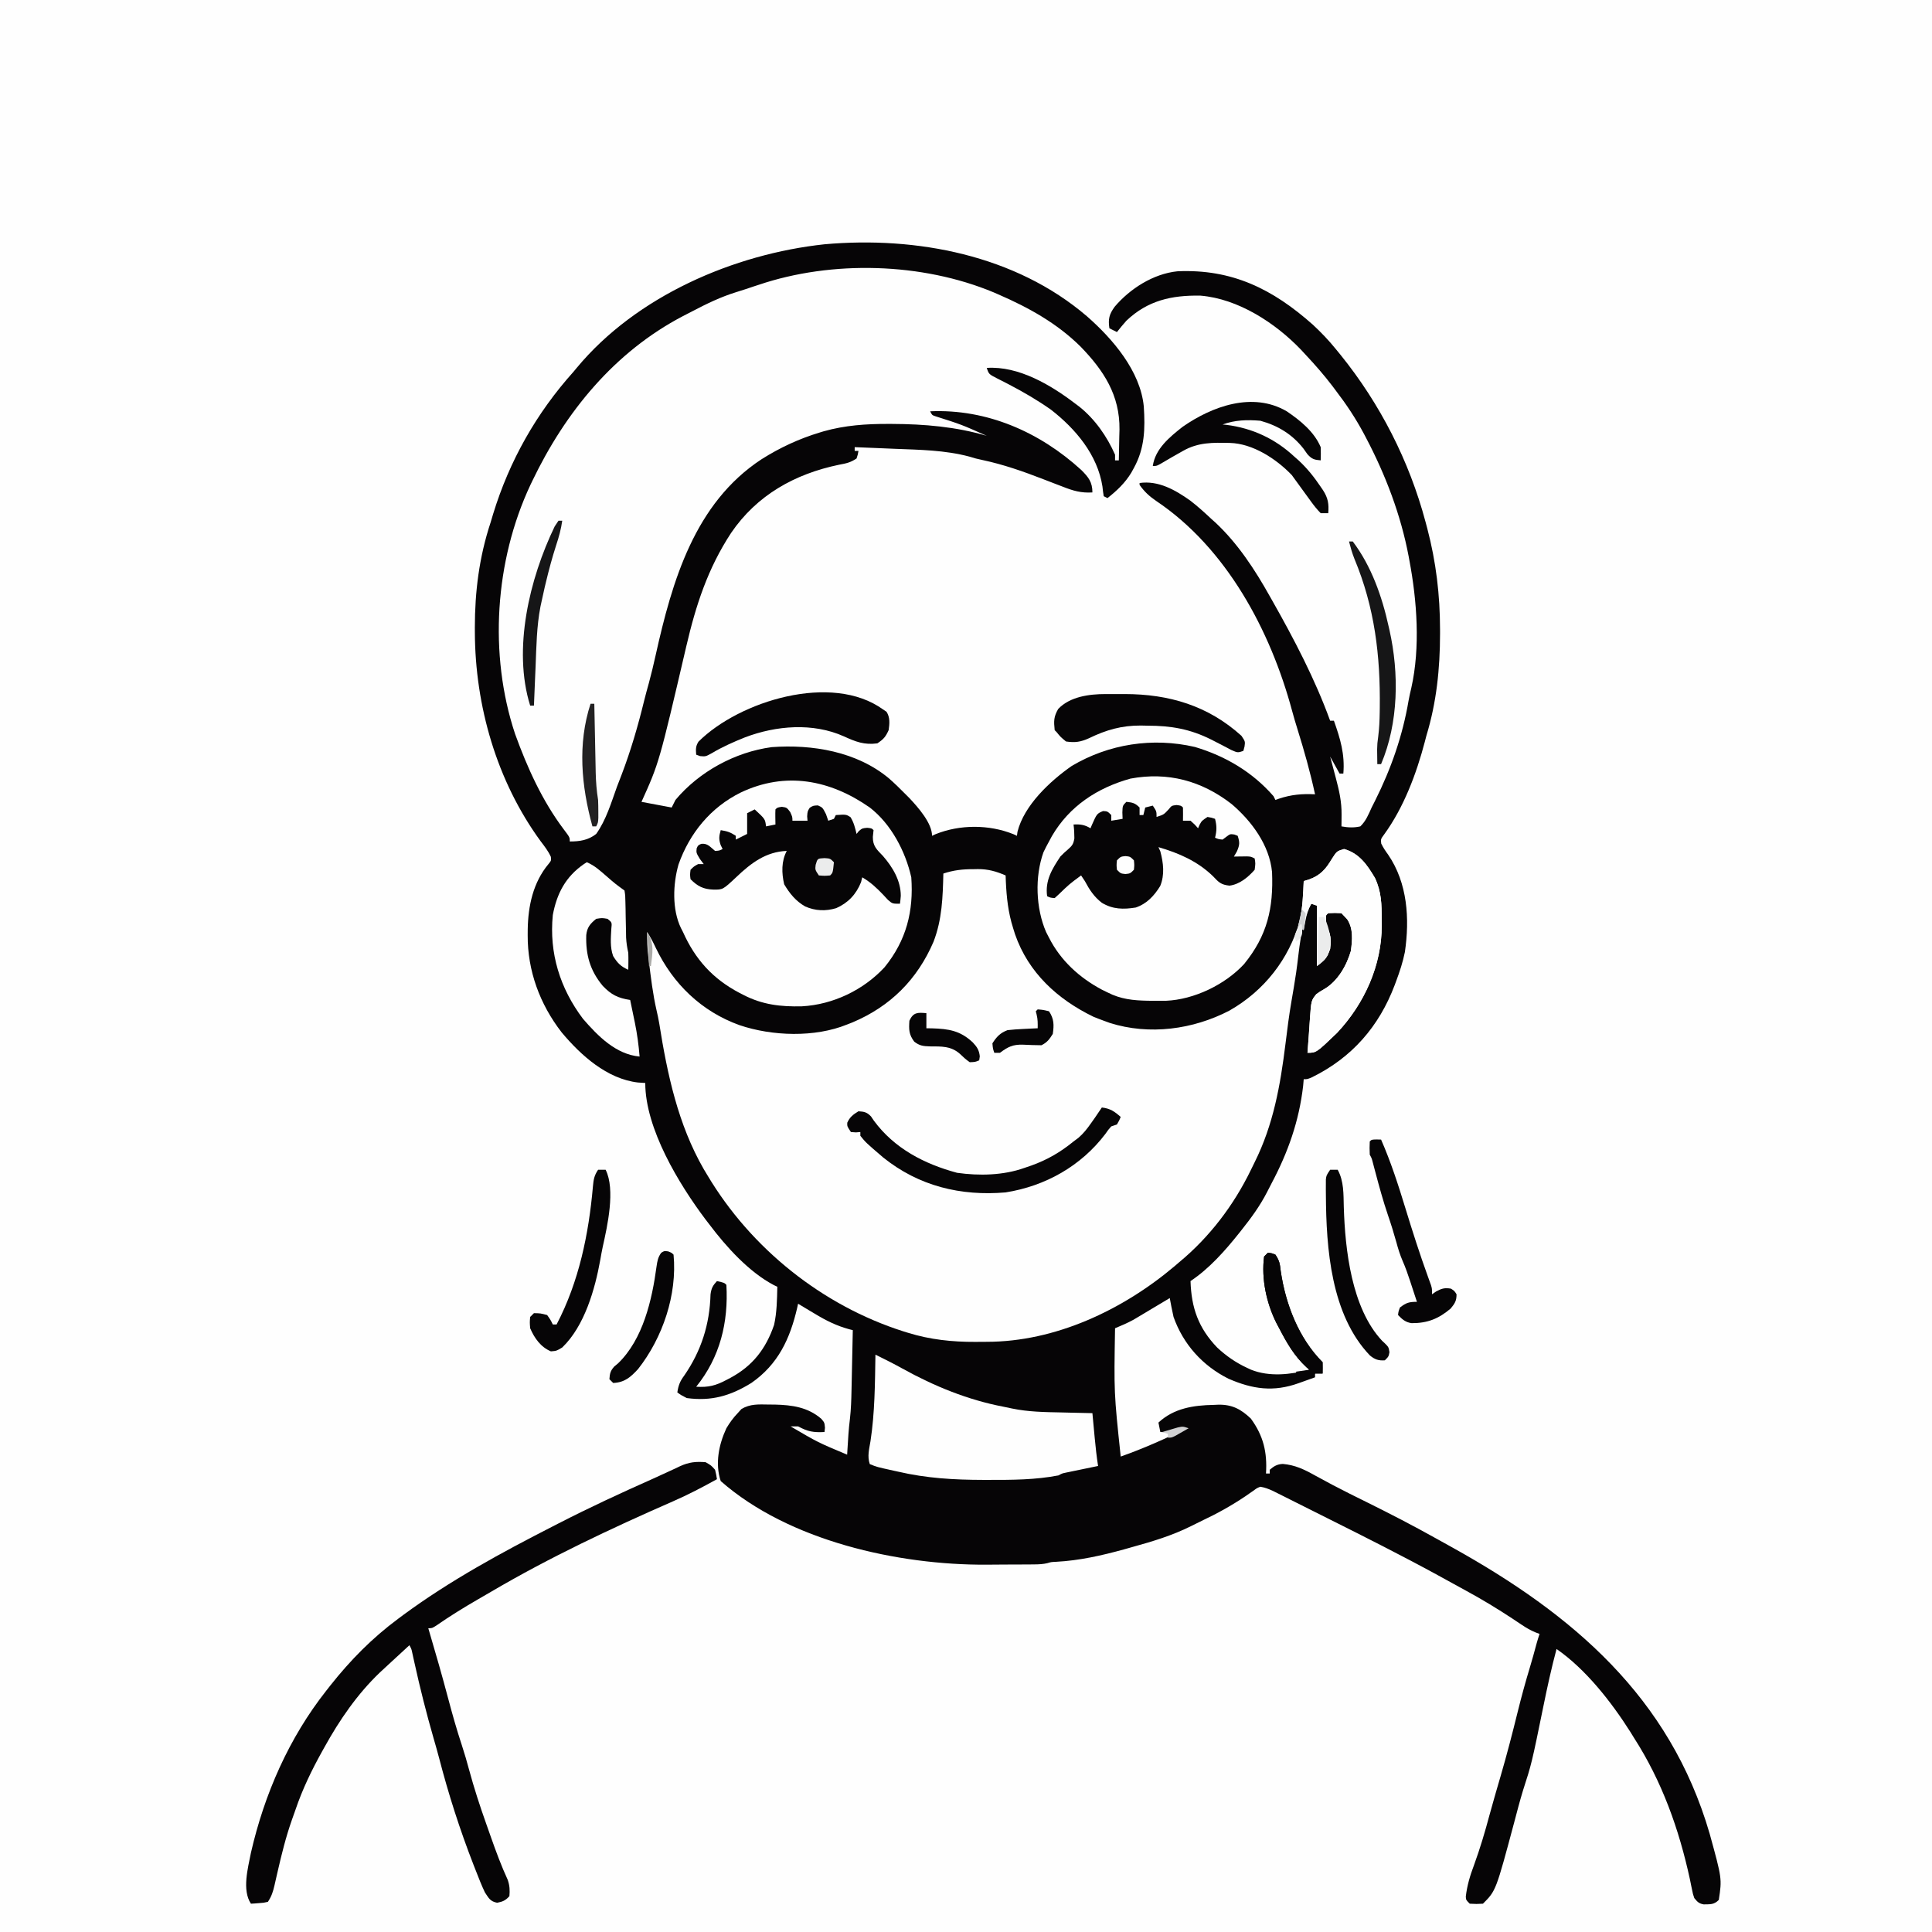 <svg version="1.1" xmlns="http://www.w3.org/2000/svg" width="1024" height="1024">
<rect width="100%" height="100%" fill="#808080" stroke="none"/>
<path d="M0 0 C337.92 0 675.84 0 1024 0 C1024 337.92 1024 675.84 1024 1024 C686.08 1024 348.16 1024 0 1024 C0 686.08 0 348.16 0 0 Z " fill="#FEFEFE" transform="translate(0,0)"/>
<path d="M0 0 C13.606 11.915 28.35 29.013 30.149 47.832 C30.902 59.545 30.674 69.903 24.914 80.375 C24.456 81.212 23.999 82.048 23.527 82.91 C20.181 88.401 15.938 92.41 10.914 96.375 C10.254 96.045 9.594 95.715 8.914 95.375 C8.616 93.656 8.403 91.923 8.227 90.188 C5.6 73.393 -5.997 59.658 -19.086 49.488 C-26.179 44.492 -33.652 40.144 -41.344 36.137 C-42.033 35.777 -42.722 35.418 -43.433 35.047 C-44.759 34.363 -46.09 33.688 -47.427 33.025 C-51.978 30.7 -51.978 30.7 -53.086 27.375 C-36.189 26.249 -19.029 36.467 -6.086 46.375 C-5.057 47.145 -5.057 47.145 -4.008 47.93 C4.269 54.529 10.678 63.731 14.914 73.375 C14.914 74.365 14.914 75.355 14.914 76.375 C15.574 76.375 16.234 76.375 16.914 76.375 C17.032 72.125 17.102 67.876 17.164 63.625 C17.214 61.844 17.214 61.844 17.266 60.027 C17.464 41.868 9.001 28.864 -3.262 16.18 C-15.766 3.762 -30.826 -4.588 -46.898 -11.562 C-47.708 -11.916 -48.518 -12.269 -49.353 -12.633 C-87.323 -28.498 -135.191 -29.811 -174.086 -16.625 C-175.279 -16.24 -175.279 -16.24 -176.496 -15.848 C-177.948 -15.374 -179.397 -14.887 -180.84 -14.387 C-182.462 -13.837 -184.097 -13.323 -185.738 -12.832 C-194.05 -10.277 -201.571 -6.617 -209.245 -2.59 C-210.856 -1.746 -212.474 -0.917 -214.094 -0.09 C-250.437 18.929 -276.416 50.757 -293.898 87.188 C-294.44 88.316 -294.44 88.316 -294.993 89.467 C-313.809 129.622 -317.096 179.204 -303.086 221.375 C-296.587 239.297 -288.703 256.82 -277.184 272.088 C-274.086 276.196 -274.086 276.196 -274.086 278.375 C-268.796 278.383 -264.282 277.692 -260.086 274.375 C-254.815 266.984 -252.142 257.838 -249.086 249.375 C-248.267 247.239 -247.444 245.105 -246.617 242.973 C-241.726 230.132 -237.941 217.149 -234.688 203.808 C-233.901 200.626 -233.026 197.471 -232.148 194.312 C-230.839 189.477 -229.685 184.63 -228.602 179.738 C-219.871 140.511 -207.967 99.038 -172.398 75.75 C-162.65 69.599 -152.5 64.888 -141.461 61.562 C-140.817 61.368 -140.174 61.173 -139.51 60.972 C-128.247 57.796 -116.929 57.013 -105.273 57.062 C-104.273 57.064 -104.273 57.064 -103.253 57.066 C-86.329 57.124 -69.371 58.546 -53.086 63.375 C-66.501 57.387 -66.501 57.387 -80.469 52.945 C-82.086 52.375 -82.086 52.375 -83.086 50.375 C-53.082 49.038 -25.044 61.316 -2.969 81.492 C0.788 85.249 2.914 87.855 2.914 93.375 C-3.035 93.761 -7.335 92.492 -12.836 90.312 C-13.66 89.999 -14.484 89.685 -15.333 89.362 C-17.922 88.377 -20.504 87.378 -23.086 86.375 C-33.736 82.244 -44.164 78.583 -55.352 76.199 C-59.086 75.375 -59.086 75.375 -62.258 74.395 C-75.243 70.936 -88.548 70.777 -101.898 70.25 C-103.959 70.163 -106.02 70.076 -108.08 69.988 C-113.082 69.776 -118.084 69.573 -123.086 69.375 C-123.086 70.035 -123.086 70.695 -123.086 71.375 C-122.426 71.375 -121.766 71.375 -121.086 71.375 C-121.398 73.25 -121.398 73.25 -122.086 75.375 C-125.363 77.56 -127.493 77.972 -131.336 78.688 C-154.803 83.55 -174.911 94.779 -188.583 114.834 C-200.939 133.665 -207.259 153.123 -212.324 174.875 C-226.76 236.745 -226.76 236.745 -236.086 257.375 C-228.166 258.86 -228.166 258.86 -220.086 260.375 C-219.426 259.055 -218.766 257.735 -218.086 256.375 C-205.543 241.37 -186.452 230.968 -167.086 228.375 C-145.54 226.795 -121.926 230.693 -104.855 244.988 C-101.808 247.667 -98.936 250.487 -96.086 253.375 C-95.407 254.056 -94.727 254.736 -94.027 255.438 C-89.52 260.256 -82.086 268.593 -82.086 275.375 C-81.152 274.942 -81.152 274.942 -80.199 274.5 C-67.276 269.309 -51.896 269.309 -38.973 274.5 C-38.35 274.789 -37.727 275.077 -37.086 275.375 C-36.993 274.678 -36.9 273.98 -36.805 273.262 C-33.295 259.166 -19.475 246.333 -8.086 238.375 C11.608 226.651 34.904 223.11 57.23 228.277 C73.416 233.1 87.737 241.543 98.914 254.375 C99.244 255.035 99.574 255.695 99.914 256.375 C100.805 256.05 100.805 256.05 101.715 255.719 C108.269 253.517 114.028 253.022 120.914 253.375 C118.39 241.697 115.178 230.325 111.621 218.922 C110.603 215.653 109.623 212.385 108.738 209.078 C97.296 166.554 73.969 122.856 36.685 97.861 C33.091 95.411 30.413 92.942 27.914 89.375 C27.914 89.045 27.914 88.715 27.914 88.375 C37.868 86.953 46.824 92.049 54.763 97.688 C58.684 100.704 62.307 103.993 65.914 107.375 C66.689 108.07 67.464 108.765 68.262 109.48 C80.023 120.516 89.09 134.373 96.914 148.375 C97.568 149.527 97.568 149.527 98.235 150.703 C109.774 171.074 120.919 192.331 128.914 214.375 C129.574 214.375 130.234 214.375 130.914 214.375 C134.289 223.874 136.786 232.14 135.914 242.375 C135.254 242.375 134.594 242.375 133.914 242.375 C132.264 239.405 130.614 236.435 128.914 233.375 C129.263 234.689 129.613 236.002 129.973 237.355 C130.432 239.091 130.892 240.827 131.352 242.562 C131.697 243.859 131.697 243.859 132.049 245.182 C133.765 251.672 135.045 257.426 134.977 264.188 C134.968 265.349 134.959 266.51 134.949 267.707 C134.932 269.028 134.932 269.028 134.914 270.375 C138.414 270.997 141.432 271.177 144.914 270.375 C147.867 267.576 149.249 264.042 150.914 260.375 C151.53 259.148 152.15 257.922 152.773 256.699 C161.262 239.75 167.344 222.288 170.507 203.599 C170.918 201.353 171.425 199.147 171.953 196.926 C176.748 175.532 174.964 150.761 170.914 129.375 C170.785 128.669 170.657 127.963 170.524 127.236 C166.4 105.351 158.263 84.025 147.914 64.375 C147.554 63.691 147.194 63.007 146.824 62.302 C142.493 54.184 137.513 46.675 131.914 39.375 C131.339 38.607 130.764 37.838 130.172 37.047 C125.734 31.197 120.929 25.735 115.914 20.375 C115.068 19.464 114.223 18.552 113.352 17.613 C99.828 3.52 80.17 -9.29 60.156 -10.934 C44.919 -11.195 32.217 -8.39 20.914 2.375 C19.17 4.328 17.539 6.32 15.914 8.375 C14.594 7.715 13.274 7.055 11.914 6.375 C11.186 1.488 11.796 -1.043 14.727 -5.062 C22.852 -14.641 35.228 -22.536 47.963 -23.834 C76.957 -25.151 98.552 -14.387 119.789 4.5 C124.158 8.566 128.16 12.739 131.914 17.375 C132.746 18.392 133.577 19.409 134.434 20.457 C155.424 46.442 170.865 76.707 179.477 109 C179.78 110.136 180.084 111.271 180.397 112.442 C185.07 130.254 187.146 147.653 187.164 166.062 C187.165 166.783 187.166 167.503 187.167 168.245 C187.15 186.771 185.328 204.599 179.914 222.375 C179.629 223.469 179.344 224.564 179.051 225.691 C174.618 242.545 167.912 260.357 157.617 274.539 C155.711 277.128 155.711 277.128 155.992 279.5 C157.042 281.635 158.254 283.456 159.664 285.375 C169.937 300.4 171.123 319.291 168.532 336.985 C167.453 342.277 165.813 347.326 163.914 352.375 C163.657 353.071 163.4 353.766 163.135 354.483 C154.804 376.47 140.527 392.873 119.383 403.309 C116.914 404.375 116.914 404.375 114.914 404.375 C114.811 405.551 114.708 406.726 114.602 407.938 C112.449 426.58 106.605 443.12 97.847 459.61 C97.008 461.197 96.196 462.797 95.387 464.398 C91.637 471.649 86.995 478.001 81.914 484.375 C81.495 484.904 81.076 485.433 80.644 485.978 C73.193 495.311 64.91 504.711 54.914 511.375 C55.36 525.587 59.091 536.208 69.051 546.605 C73.888 551.105 78.918 554.603 84.914 557.375 C85.941 557.855 85.941 557.855 86.988 558.344 C96.781 562.254 107.923 560.953 117.914 558.375 C117.429 557.96 116.945 557.545 116.445 557.117 C109.902 551.102 105.953 544.159 101.914 536.375 C101.416 535.444 100.919 534.514 100.406 533.555 C95.161 523.032 92.372 510.131 93.914 498.375 C94.574 497.715 95.234 497.055 95.914 496.375 C97.914 496.562 97.914 496.562 99.914 497.375 C102.092 500.642 102.289 502.23 102.727 506.062 C105.268 523.539 112.219 541.679 124.914 554.375 C124.955 556.375 124.957 558.375 124.914 560.375 C123.594 560.375 122.274 560.375 120.914 560.375 C120.914 561.035 120.914 561.695 120.914 562.375 C118.643 563.188 116.373 564 114.102 564.812 C113.459 565.043 112.816 565.273 112.154 565.51 C98.902 570.248 87.868 568.703 75.039 563.125 C61.27 556.24 51.051 544.855 45.914 530.375 C45.509 528.621 45.139 526.859 44.805 525.09 C44.635 524.203 44.465 523.316 44.29 522.402 C44.166 521.733 44.042 521.064 43.914 520.375 C43.284 520.753 42.654 521.131 42.006 521.521 C39.124 523.248 36.238 524.968 33.352 526.688 C32.361 527.282 31.37 527.877 30.35 528.49 C29.38 529.067 28.41 529.644 27.41 530.238 C26.525 530.767 25.64 531.296 24.728 531.841 C21.524 533.588 18.286 534.982 14.914 536.375 C14.333 570.494 14.333 570.494 17.914 604.375 C29.971 600.134 41.443 595.002 52.914 589.375 C52.3 589.518 51.686 589.661 51.053 589.808 C50.245 589.993 49.438 590.177 48.605 590.367 C47.406 590.643 47.406 590.643 46.182 590.925 C43.716 591.414 41.423 591.537 38.914 591.375 C38.584 589.725 38.254 588.075 37.914 586.375 C46.078 578.755 56.509 577.183 67.227 577 C68.043 576.963 68.86 576.925 69.701 576.887 C77.009 576.782 81.617 579.249 86.867 584.227 C93.57 593.392 95.622 602.105 94.914 613.375 C95.574 613.375 96.234 613.375 96.914 613.375 C96.914 612.715 96.914 612.055 96.914 611.375 C99.102 609.47 100.884 608.422 103.828 608.288 C110.422 608.868 115.252 611.236 120.977 614.438 C123.006 615.536 125.037 616.631 127.07 617.723 C128.71 618.607 128.71 618.607 130.383 619.508 C136.168 622.567 142.038 625.451 147.905 628.35 C160.522 634.592 173.001 641.027 185.287 647.905 C188.028 649.439 190.778 650.958 193.527 652.477 C257.447 687.974 308.972 731.757 330.066 804.27 C336.616 828.038 336.616 828.038 334.914 839.375 C332.321 841.968 330.427 841.652 326.887 841.738 C324.304 841.263 323.577 840.384 321.914 838.375 C321.21 836.332 321.21 836.332 320.738 833.973 C320.554 833.093 320.369 832.214 320.179 831.308 C319.989 830.36 319.798 829.413 319.602 828.438 C313.826 801.773 304.742 776.42 289.914 753.375 C289.284 752.351 288.653 751.328 288.004 750.273 C277.997 734.509 264.409 717.09 248.914 706.375 C246.239 716.369 244.039 726.426 241.977 736.562 C235.744 767.088 235.744 767.088 231.074 781.551 C229.397 787.079 227.954 792.666 226.477 798.25 C216.783 834.506 216.783 834.506 209.914 841.375 C206.477 841.562 206.477 841.562 202.914 841.375 C200.914 839.375 200.914 839.375 200.823 837.543 C201.525 831.654 203.07 826.471 205.164 820.938 C208.353 812.186 210.98 803.387 213.373 794.39 C214.166 791.438 215.007 788.5 215.852 785.562 C216.174 784.435 216.496 783.307 216.828 782.145 C217.628 779.369 218.436 776.596 219.25 773.824 C222.571 762.446 225.536 751.007 228.369 739.498 C230.334 731.563 232.475 723.714 234.852 715.895 C236.095 711.776 237.229 707.634 238.336 703.477 C238.808 701.76 239.351 700.064 239.914 698.375 C239.178 698.101 238.441 697.827 237.683 697.545 C235.082 696.446 232.951 695.223 230.613 693.652 C229.408 692.852 229.408 692.852 228.178 692.035 C227.328 691.467 226.478 690.898 225.602 690.312 C217.602 685.045 209.519 680.13 201.103 675.564 C198.676 674.246 196.258 672.912 193.84 671.578 C192.011 670.572 190.181 669.567 188.352 668.562 C187.16 667.907 187.16 667.907 185.944 667.238 C166.736 656.757 147.188 646.918 127.618 637.135 C124.323 635.487 121.03 633.833 117.738 632.179 C115.168 630.888 112.597 629.602 110.025 628.316 C108.222 627.414 106.421 626.508 104.62 625.602 C103.534 625.06 102.447 624.518 101.327 623.96 C99.899 623.245 99.899 623.245 98.442 622.515 C96.232 621.519 94.301 620.766 91.914 620.375 C90.081 621.106 90.081 621.106 88.367 622.402 C87.695 622.861 87.024 623.32 86.332 623.792 C85.616 624.294 84.901 624.796 84.164 625.312 C76.649 630.379 69.028 634.611 60.833 638.462 C58.967 639.35 57.124 640.274 55.281 641.211 C45.202 646.251 34.754 649.386 23.914 652.375 C22.553 652.76 21.193 653.145 19.832 653.531 C7.886 656.834 -3.976 659.509 -16.379 660.164 C-18.972 660.283 -18.972 660.283 -20.964 660.878 C-23.288 661.422 -25.362 661.516 -27.749 661.536 C-28.672 661.546 -29.596 661.555 -30.547 661.565 C-31.545 661.569 -32.542 661.574 -33.57 661.578 C-34.618 661.584 -35.665 661.59 -36.744 661.595 C-38.973 661.605 -41.202 661.611 -43.432 661.615 C-46.754 661.625 -50.076 661.656 -53.398 661.688 C-100.033 661.917 -157.907 649.172 -194.086 617.375 C-197.17 608.122 -195.099 598.006 -191.086 589.375 C-189.333 586.441 -187.461 583.834 -185.086 581.375 C-184.109 580.294 -184.109 580.294 -183.113 579.191 C-178.439 576.387 -173.938 576.739 -168.586 576.812 C-167.512 576.821 -166.438 576.829 -165.331 576.837 C-156.227 577.065 -147.906 578.207 -140.773 584.375 C-139.086 586.375 -139.086 586.375 -138.836 589.125 C-138.918 589.867 -139.001 590.61 -139.086 591.375 C-144.875 591.674 -147.91 591.198 -153.086 588.375 C-154.406 588.375 -155.726 588.375 -157.086 588.375 C-142.57 596.889 -142.57 596.889 -127.086 603.375 C-127.025 602.397 -126.965 601.418 -126.902 600.41 C-126.819 599.099 -126.735 597.788 -126.648 596.438 C-126.567 595.15 -126.486 593.862 -126.402 592.535 C-126.211 589.757 -125.928 587.008 -125.586 584.244 C-125.026 579.265 -124.865 574.315 -124.77 569.309 C-124.738 567.929 -124.738 567.929 -124.707 566.522 C-124.642 563.619 -124.583 560.716 -124.523 557.812 C-124.48 555.83 -124.437 553.848 -124.393 551.865 C-124.286 547.035 -124.185 542.205 -124.086 537.375 C-124.993 537.149 -124.993 537.149 -125.917 536.919 C-132.672 535.085 -138.249 532.309 -144.211 528.688 C-145.072 528.176 -145.933 527.665 -146.82 527.139 C-148.915 525.894 -151.003 524.639 -153.086 523.375 C-153.244 524.102 -153.403 524.829 -153.566 525.578 C-157.378 542.006 -163.663 555.5 -177.832 565.359 C-188.98 572.265 -199.101 575.136 -212.086 573.375 C-215.082 571.84 -215.082 571.84 -217.086 570.375 C-216.54 566.708 -215.679 564.453 -213.461 561.5 C-204.399 548.376 -199.922 534.311 -199.492 518.406 C-199.055 515.144 -198.287 513.763 -196.086 511.375 C-192.211 512.25 -192.211 512.25 -191.086 513.375 C-189.959 533.221 -194.413 551.697 -207.086 567.375 C-200.666 567.791 -196.656 566.772 -191.023 563.75 C-190.321 563.382 -189.619 563.013 -188.895 562.634 C-177.188 556.348 -170.127 547.278 -165.797 534.566 C-164.321 527.941 -164.245 521.14 -164.086 514.375 C-164.956 513.967 -164.956 513.967 -165.844 513.551 C-179.145 506.576 -191.185 493.185 -200.086 481.375 C-201.08 480.087 -201.08 480.087 -202.094 478.773 C-216.161 460.072 -234.086 430.628 -234.086 406.375 C-235.365 406.293 -236.643 406.21 -237.961 406.125 C-254.34 404.228 -268.242 391.729 -278.441 379.5 C-289.961 364.615 -296.507 346.883 -296.398 328.062 C-296.393 327.045 -296.387 326.028 -296.381 324.979 C-296.18 312.553 -293.545 300.103 -285.336 290.281 C-283.908 288.495 -283.908 288.495 -284.121 286.508 C-285.506 283.447 -287.502 280.909 -289.523 278.25 C-312.808 246.409 -324.275 206.527 -324.398 167.375 C-324.401 166.581 -324.404 165.787 -324.406 164.968 C-324.413 145.908 -322.082 127.525 -316.086 109.375 C-315.622 107.833 -315.16 106.29 -314.699 104.746 C-306.072 76.57 -291.754 51.279 -272.086 29.375 C-271.499 28.669 -270.913 27.962 -270.309 27.234 C-238.794 -10.675 -187.189 -33.01 -138.996 -38.16 C-90.331 -42.474 -37.861 -32.432 0 0 Z " fill="#060506" transform="translate(576.086,167.625)"/>
<path d="M0 0 C8.04 2.218 12.323 8.454 16.398 15.375 C19.804 22.662 19.961 29.232 19.938 37.188 C19.954 38.248 19.97 39.308 19.986 40.4 C19.999 61.735 10.748 82.013 -3.672 97.406 C-14.712 108 -14.712 108 -19.375 108 C-19.178 104.975 -18.954 101.955 -18.699 98.934 C-18.475 96.213 -18.293 93.509 -18.145 90.785 C-17.413 80.289 -17.413 80.289 -14.711 76.934 C-12.687 75.5 -12.687 75.5 -10.531 74.262 C-3.296 70.028 1.324 61.84 3.625 54 C4.381 48.257 4.977 42.293 1.688 37.25 C0.18 35.603 0.18 35.603 -1.375 34 C-4.875 33.833 -4.875 33.833 -8.375 34 C-9.692 35.097 -9.692 35.097 -9.562 37.812 C-9.605 40.884 -9.605 40.884 -8.375 42.875 C-6.82 46.179 -6.93 49.451 -7.375 53 C-9.132 57.655 -10.278 58.927 -14.375 62 C-14.375 51.44 -14.375 40.88 -14.375 30 C-15.365 29.67 -16.355 29.34 -17.375 29 C-23.187 39.68 -23.643 53.768 -25.406 65.594 C-26.16 70.639 -26.992 75.664 -27.875 80.688 C-29.186 88.221 -30.12 95.795 -31.058 103.382 C-33.775 125.294 -37.451 146.082 -47.383 166.007 C-48.051 167.35 -48.711 168.697 -49.363 170.048 C-58.403 188.74 -71.332 205.744 -87.375 219 C-88.173 219.686 -88.971 220.372 -89.793 221.078 C-117.274 244.297 -153.022 261.19 -189.379 261.185 C-191.408 261.187 -193.437 261.206 -195.467 261.225 C-207.621 261.279 -219.365 260.037 -231 256.438 C-232.252 256.054 -232.252 256.054 -233.53 255.664 C-276.582 241.952 -314.304 211.695 -337.375 173 C-338.041 171.888 -338.708 170.775 -339.395 169.629 C-353.008 146.001 -358.727 119.182 -362.948 92.522 C-363.345 90.177 -363.829 87.877 -364.375 85.562 C-366.367 76.861 -367.42 67.978 -368.5 59.125 C-368.588 58.424 -368.675 57.722 -368.766 57 C-369.281 52.624 -369.455 48.395 -369.375 44 C-367.552 46.735 -366.165 49.482 -364.762 52.445 C-355.638 71.533 -340.498 86.124 -320.417 93.353 C-303.051 99.219 -280.442 99.973 -263.375 93 C-262.42 92.626 -261.465 92.252 -260.48 91.867 C-240.438 83.402 -226.154 69.104 -217.59 49.152 C-213.023 37.303 -212.695 25.563 -212.375 13 C-206.941 11.189 -202.149 10.663 -196.438 10.688 C-195.678 10.671 -194.918 10.655 -194.135 10.639 C-188.584 10.634 -184.471 11.803 -179.375 14 C-179.319 15.524 -179.319 15.524 -179.262 17.078 C-178.878 25.711 -178.011 33.715 -175.375 42 C-175.048 43.047 -174.72 44.093 -174.383 45.172 C-167.325 65.517 -151.924 79.621 -132.875 88.875 C-131.057 89.623 -129.223 90.33 -127.375 91 C-126.306 91.391 -125.238 91.781 -124.137 92.184 C-103.196 98.798 -80.072 95.677 -60.797 85.66 C-42.403 75.22 -29.128 58.363 -23.438 37.938 C-21.954 31.045 -21.653 24.028 -21.375 17 C-20.447 16.713 -19.519 16.425 -18.562 16.129 C-12.487 13.977 -9.619 10.555 -6.438 5.188 C-3.823 1.133 -3.823 1.133 0 0 Z " fill="#FEFEFE" transform="translate(712.375,450)"/>
<path d="M0 0 C11.338 8.753 18.922 23.262 22 37 C23.292 54.957 19.419 70.403 7.82 84.684 C-3.389 96.757 -19.485 104.474 -35.988 105.371 C-47.212 105.639 -56.93 104.528 -67 99.312 C-67.694 98.957 -68.388 98.601 -69.104 98.234 C-83.188 90.832 -92.512 80.508 -99 66 C-99.539 64.952 -99.539 64.952 -100.09 63.883 C-104.857 54.022 -104.33 40.516 -101.375 30.188 C-95.492 13.583 -84.324 -0.08 -68.391 -7.947 C-44.608 -19.25 -21.032 -14.704 0 0 Z " fill="#FEFEFE" transform="translate(461,428)"/>
<path d="M0 0 C10.599 9.016 20.114 21.786 21.459 36.087 C22.246 55.179 18.987 69.687 6.637 84.848 C-3.469 95.773 -19.875 103.677 -34.773 104.301 C-36.89 104.324 -39.008 104.325 -41.125 104.305 C-42.232 104.296 -43.339 104.288 -44.479 104.28 C-52.192 104.119 -58.808 103.45 -65.75 99.867 C-66.723 99.393 -67.696 98.918 -68.699 98.43 C-80.623 92.078 -90.604 82.996 -96.75 70.867 C-97.255 69.89 -97.761 68.913 -98.281 67.906 C-103.77 55.312 -104.354 38.516 -99.688 25.555 C-98.772 23.627 -97.794 21.728 -96.75 19.867 C-96.242 18.921 -95.734 17.975 -95.211 17 C-85.913 1.092 -71.168 -8.536 -53.625 -13.445 C-33.776 -17.149 -15.885 -12.32 0 0 Z " fill="#FEFEFE" transform="translate(652.75,426.133)"/>
<path d="M0 0 C2.938 1.688 2.938 1.688 5 4 C5.629 6.645 5.629 6.645 6 9 C-1.595 13.212 -9.225 17.21 -17.188 20.688 C-50.006 35.05 -82.696 50.431 -113.603 68.592 C-115.975 69.985 -118.357 71.362 -120.742 72.734 C-128.286 77.098 -135.621 81.621 -142.777 86.602 C-145 88 -145 88 -147 88 C-146.825 88.591 -146.649 89.182 -146.469 89.791 C-142.974 101.593 -139.589 113.413 -136.438 125.312 C-134.236 133.609 -131.919 141.837 -129.217 149.986 C-127.792 154.322 -126.535 158.684 -125.347 163.09 C-122.743 172.715 -119.689 182.116 -116.343 191.507 C-115.494 193.893 -114.654 196.282 -113.816 198.672 C-111.094 206.39 -108.292 213.983 -104.865 221.426 C-103.85 224.447 -103.732 226.833 -104 230 C-106.074 232.305 -107.474 232.895 -110.5 233.5 C-114.225 232.755 -114.869 231.165 -117 228 C-118.763 224.278 -120.259 220.463 -121.75 216.625 C-122.404 214.958 -122.404 214.958 -123.072 213.258 C-130.299 194.679 -136.268 176.056 -141.274 156.761 C-142.172 153.344 -143.137 149.954 -144.125 146.562 C-147.991 133.154 -151.392 119.663 -154.388 106.033 C-154.585 105.144 -154.782 104.256 -154.984 103.34 C-155.157 102.55 -155.329 101.759 -155.507 100.945 C-155.942 98.938 -155.942 98.938 -157 97 C-160.788 100.455 -164.558 103.927 -168.308 107.423 C-169.745 108.762 -171.188 110.095 -172.633 111.426 C-184.586 122.846 -194.031 136.585 -202 151 C-202.621 152.11 -202.621 152.11 -203.254 153.243 C-208.819 163.258 -213.67 173.263 -217.357 184.118 C-217.983 185.949 -218.639 187.77 -219.297 189.59 C-222.481 198.64 -224.749 207.808 -226.887 217.152 C-227.074 217.968 -227.262 218.784 -227.455 219.625 C-227.812 221.183 -228.167 222.742 -228.518 224.301 C-229.313 227.696 -230.044 230.066 -232 233 C-234.164 233.512 -234.164 233.512 -236.625 233.688 C-237.442 233.753 -238.26 233.819 -239.102 233.887 C-239.728 233.924 -240.355 233.961 -241 234 C-245.833 226.751 -242.557 215.058 -241 207 C-233.864 175.847 -220.835 146.13 -201 121 C-200.296 120.103 -199.592 119.206 -198.867 118.281 C-188.282 104.919 -176.731 93.185 -163 83 C-162.042 82.286 -161.084 81.572 -160.098 80.836 C-135.338 62.638 -108.309 47.953 -81 34 C-80.072 33.522 -79.144 33.045 -78.188 32.553 C-61.709 24.085 -44.925 16.312 -27.996 8.791 C-25.223 7.557 -22.47 6.286 -19.723 4.995 C-18.315 4.347 -16.908 3.699 -15.5 3.051 C-14.866 2.745 -14.231 2.439 -13.578 2.123 C-8.751 -0.07 -5.191 -0.414 0 0 Z " fill="#060506" transform="translate(374,775)"/>
<path d="M0 0 C4.812 2.367 9.605 4.747 14.289 7.359 C31.077 16.673 49.032 24.016 67.954 27.607 C69.408 27.886 70.857 28.193 72.302 28.518 C81.052 30.357 89.783 30.446 98.688 30.625 C100.275 30.663 101.863 30.702 103.451 30.742 C107.301 30.837 111.15 30.922 115 31 C115.055 31.599 115.111 32.199 115.168 32.817 C115.423 35.565 115.68 38.314 115.938 41.062 C116.025 42.005 116.112 42.948 116.201 43.92 C116.676 48.972 117.228 53.985 118 59 C117.152 59.174 117.152 59.174 116.288 59.351 C113.733 59.877 111.179 60.407 108.625 60.938 C107.291 61.211 107.291 61.211 105.93 61.49 C105.079 61.667 104.228 61.845 103.352 62.027 C102.566 62.19 101.781 62.352 100.971 62.519 C98.94 62.937 98.94 62.937 97 64 C84.794 66.353 72.511 66.398 60.125 66.375 C59.132 66.375 58.14 66.375 57.117 66.375 C41.725 66.349 27.042 65.515 12 62 C10.791 61.736 10.791 61.736 9.558 61.466 C0.669 59.508 0.669 59.508 -3 58 C-4.4 53.799 -3.328 50.146 -2.625 45.875 C-0.303 30.678 -0.253 15.342 0 0 Z " fill="#FEFEFE" transform="translate(464,718)"/>
<path d="M0 0 C3.297 0.33 4.623 0.623 7 3 C7 4.32 7 5.64 7 7 C7.66 7 8.32 7 9 7 C9.33 5.68 9.66 4.36 10 3 C11.32 2.67 12.64 2.34 14 2 C16 5 16 5 16 8 C19.825 6.762 19.825 6.762 22.5 3.875 C24 2 24 2 26.625 1.688 C29 2 29 2 30 3 C30.041 5.333 30.042 7.667 30 10 C31.32 10 32.64 10 34 10 C36.25 12 36.25 12 38 14 C38.268 13.381 38.536 12.762 38.812 12.125 C40 10 40 10 43 8 C45.188 8.375 45.188 8.375 47 9 C47.95 12.695 47.95 15.305 47 19 C48.792 19.783 48.792 19.783 51 20 C51.66 19.505 52.32 19.01 53 18.5 C55 17 55 17 57.25 17.312 C57.827 17.539 58.405 17.766 59 18 C60.149 21.553 60.087 22.8 58.562 26.312 C57.789 27.643 57.789 27.643 57 29 C57.626 28.988 58.253 28.977 58.898 28.965 C59.716 28.956 60.533 28.947 61.375 28.938 C62.187 28.926 62.999 28.914 63.836 28.902 C66 29 66 29 68 30 C68.438 32.625 68.438 32.625 68 36 C64.511 39.996 59.919 43.767 54.629 44.41 C50.129 43.902 48.999 42.694 45.938 39.438 C37.739 31.476 27.94 27.207 17 24 C17.495 25.114 17.495 25.114 18 26.25 C19.63 32.362 20.382 38.616 17.938 44.602 C14.744 49.791 10.85 53.999 5 56 C-1.518 57.073 -7.259 56.998 -13 53.5 C-17.142 50.301 -19.574 46.57 -22 42 C-22.66 41.01 -23.32 40.02 -24 39 C-30.24 43.625 -30.24 43.625 -35.812 49 C-36.534 49.66 -37.256 50.32 -38 51 C-40.312 50.812 -40.312 50.812 -42 50 C-43.131 41.759 -39.496 35.752 -35 29 C-32.977 26.961 -32.977 26.961 -31.062 25.312 C-28.753 23.271 -28.074 22.447 -27.562 19.359 C-27.562 16.866 -27.687 14.472 -28 12 C-24.375 11.799 -22.135 12.142 -19 14 C-18.769 13.434 -18.539 12.868 -18.301 12.285 C-15.625 6.268 -15.625 6.268 -12.375 4.875 C-10 5 -10 5 -8 7 C-8 7.99 -8 8.98 -8 10 C-6.02 9.67 -4.04 9.34 -2 9 C-2.041 7.886 -2.082 6.772 -2.125 5.625 C-2 2 -2 2 0 0 Z " fill="#060506" transform="translate(597,425)"/>
<path d="M0 0 C2.5 1.125 2.5 1.125 4.312 4.688 C4.9 6.389 4.9 6.389 5.5 8.125 C6.49 7.795 7.48 7.465 8.5 7.125 C8.83 6.465 9.16 5.805 9.5 5.125 C14.906 4.765 14.906 4.765 17.25 6.188 C19.054 8.984 19.713 11.915 20.5 15.125 C21.088 14.382 21.088 14.382 21.688 13.625 C23.5 12.125 23.5 12.125 26.125 11.875 C28.5 12.125 28.5 12.125 29.5 13.125 C29.314 14.888 29.314 14.888 29.125 16.688 C29.065 21.575 31.217 23.415 34.477 26.801 C39.655 32.749 43.938 39.908 43.938 47.938 C43.829 49.337 43.698 50.736 43.5 52.125 C39.5 52.125 39.5 52.125 37.133 50.078 C35.891 48.74 35.891 48.74 34.625 47.375 C31.102 43.696 27.899 40.672 23.5 38.125 C23.294 38.971 23.087 39.816 22.875 40.688 C20.308 47.105 16.061 51.662 9.703 54.465 C4.078 56.15 -1.371 55.934 -6.75 53.562 C-11.716 50.728 -14.985 46.673 -17.875 41.812 C-19.25 35.9 -19.411 29.582 -16.5 24.125 C-27.53 24.541 -35.441 30.57 -43.211 37.977 C-50.363 44.689 -50.363 44.689 -55.438 44.625 C-60.736 44.427 -63.74 42.885 -67.5 39.125 C-67.812 36.75 -67.812 36.75 -67.5 34.125 C-65.688 32.312 -65.688 32.312 -63.5 31.125 C-62.51 31.125 -61.52 31.125 -60.5 31.125 C-61.181 30.217 -61.861 29.31 -62.562 28.375 C-64.5 25.125 -64.5 25.125 -64.25 22.75 C-63.5 21.125 -63.5 21.125 -61.812 20.375 C-58.378 20.004 -57.112 22.035 -54.5 24.125 C-52.236 23.999 -52.236 23.999 -50.5 23.125 C-50.851 22.403 -51.201 21.681 -51.562 20.938 C-52.604 17.813 -52.391 16.243 -51.5 13.125 C-48.125 13.672 -46.418 14.18 -43.5 16.125 C-43.5 16.785 -43.5 17.445 -43.5 18.125 C-41.52 17.135 -39.54 16.145 -37.5 15.125 C-37.5 11.495 -37.5 7.865 -37.5 4.125 C-36.18 3.465 -34.86 2.805 -33.5 2.125 C-27.929 7.268 -27.929 7.268 -27.5 11.125 C-25.85 10.795 -24.2 10.465 -22.5 10.125 C-22.521 8.826 -22.541 7.526 -22.562 6.188 C-22.584 4.833 -22.571 3.477 -22.5 2.125 C-21.5 1.125 -21.5 1.125 -19.125 0.75 C-16.5 1.125 -16.5 1.125 -14.688 3.5 C-13.5 6.125 -13.5 6.125 -13.5 8.125 C-10.86 8.125 -8.22 8.125 -5.5 8.125 C-5.562 7.362 -5.624 6.599 -5.688 5.812 C-5.5 3.125 -5.5 3.125 -4.312 1.25 C-2.5 0.125 -2.5 0.125 0 0 Z " fill="#060506" transform="translate(433.5,426.875)"/>
<path d="M0 0 C4.149 1.713 7.219 4.589 10.562 7.5 C15.124 11.449 15.124 11.449 20 15 C20.417 17.718 20.417 17.718 20.477 21.145 C20.507 22.379 20.538 23.613 20.57 24.885 C20.588 26.181 20.606 27.477 20.625 28.812 C20.676 31.361 20.731 33.909 20.789 36.457 C20.807 37.591 20.824 38.725 20.842 39.894 C20.985 42.711 21.397 45.252 22 48 C22.064 49.603 22.086 51.208 22.062 52.812 C22.053 53.603 22.044 54.393 22.035 55.207 C22.024 55.799 22.012 56.39 22 57 C18.038 55.265 16.192 53.361 13.965 49.699 C12.272 44.963 12.759 40.144 13.02 35.195 C13.374 31.905 13.374 31.905 11 30 C8.085 29.5 8.085 29.5 5 30 C1.828 32.572 0.155 34.517 -0.273 38.617 C-0.6 49.094 1.717 57.429 8.5 65.562 C13.014 70.262 16.564 72.02 23 73 C23.654 76.123 24.297 79.249 24.938 82.375 C25.211 83.68 25.211 83.68 25.49 85.012 C26.708 90.992 27.51 96.917 28 103 C15.435 101.843 5.952 92.173 -2 83 C-14.203 66.831 -19.996 48.141 -18 28 C-15.871 16.535 -11.182 7.659 -1.539 0.996 C-1.031 0.667 -0.523 0.339 0 0 Z " fill="#FEFEFE" transform="translate(311,457)"/>
<path d="M0 0 C8.04 2.218 12.323 8.454 16.398 15.375 C19.804 22.662 19.961 29.232 19.938 37.188 C19.954 38.248 19.97 39.308 19.986 40.4 C19.999 61.735 10.748 82.013 -3.672 97.406 C-14.712 108 -14.712 108 -19.375 108 C-19.178 104.975 -18.954 101.955 -18.699 98.934 C-18.475 96.213 -18.293 93.509 -18.145 90.785 C-17.413 80.289 -17.413 80.289 -14.711 76.934 C-12.688 75.5 -12.688 75.5 -10.531 74.262 C-3.296 70.028 1.324 61.84 3.625 54 C4.381 48.257 4.977 42.293 1.688 37.25 C0.18 35.603 0.18 35.603 -1.375 34 C-4.875 33.833 -4.875 33.833 -8.375 34 C-9.692 35.097 -9.692 35.097 -9.562 37.812 C-9.605 40.884 -9.605 40.884 -8.375 42.875 C-6.82 46.179 -6.93 49.451 -7.375 53 C-9.132 57.655 -10.278 58.927 -14.375 62 C-14.375 51.44 -14.375 40.88 -14.375 30 C-15.365 29.67 -16.355 29.34 -17.375 29 C-19.069 32.047 -19.87 34.828 -20.5 38.25 C-20.668 39.142 -20.835 40.034 -21.008 40.953 C-21.129 41.629 -21.25 42.304 -21.375 43 C-22.365 42.34 -23.355 41.68 -24.375 41 C-23.911 39.237 -23.911 39.237 -23.438 37.438 C-21.919 30.718 -21.718 23.86 -21.375 17 C-20.447 16.713 -19.519 16.425 -18.562 16.129 C-12.487 13.977 -9.619 10.555 -6.438 5.188 C-3.823 1.133 -3.823 1.133 0 0 Z " fill="#FEFEFE" transform="translate(712.375,450)"/>
<path d="M0 0 C0.619 0.413 1.238 0.825 1.875 1.25 C3.816 4.27 3.501 7.578 3 11 C1.363 14.586 0.31 15.793 -3 18 C-9.953 18.912 -14.389 17.166 -20.713 14.289 C-37.09 6.936 -56.648 8.544 -73.136 14.812 C-79.219 17.253 -85.153 19.866 -90.781 23.234 C-94 25 -94 25 -96.938 24.75 C-97.618 24.502 -98.299 24.255 -99 24 C-99.239 21.167 -99.327 19.514 -97.777 17.078 C-76.033 -4.528 -27.028 -19.544 0 0 Z " fill="#060506" transform="translate(468,376)"/>
<path d="M0 0 C1.104 -0.001 2.208 -0.003 3.346 -0.004 C4.486 -0 5.626 0.004 6.801 0.008 C7.922 0.004 9.042 0 10.197 -0.004 C33.72 0.023 54.349 6.101 72.113 22.133 C74.113 25.133 74.113 25.133 73.738 27.82 C73.429 28.965 73.429 28.965 73.113 30.133 C70.113 31.133 70.113 31.133 66.672 29.621 C65.294 28.904 63.92 28.178 62.551 27.445 C61.103 26.696 59.654 25.95 58.203 25.207 C57.5 24.847 56.798 24.486 56.074 24.115 C44.878 18.507 34.812 16.771 22.363 16.758 C20.565 16.721 20.565 16.721 18.73 16.684 C8.599 16.651 0.425 18.985 -8.637 23.383 C-13.039 25.385 -16.067 25.856 -20.887 25.133 C-23.824 22.695 -23.824 22.695 -25.887 20.133 C-26.217 19.803 -26.547 19.473 -26.887 19.133 C-27.375 14.335 -27.446 12.103 -25.012 7.883 C-18.752 1.338 -8.605 0.01 0 0 Z " fill="#060506" transform="translate(585.887,367.867)"/>
<path d="M0 0 C4.401 0.503 6.712 2.088 10 5 C9.188 6.938 9.188 6.938 8 9 C7.01 9.33 6.02 9.66 5 10 C3.415 11.787 3.415 11.787 1.875 14 C-11.044 31.028 -29.894 41.644 -51 45 C-74.788 47.026 -96.973 41.684 -115.875 26.5 C-125.032 18.657 -125.032 18.657 -128 15 C-128 14.34 -128 13.68 -128 13 C-129.176 13.093 -129.176 13.093 -130.375 13.188 C-131.674 13.095 -131.674 13.095 -133 13 C-135 10 -135 10 -134.938 8.062 C-133.556 5.024 -131.821 3.731 -129 2 C-125.922 2.18 -124.481 2.495 -122.332 4.75 C-121.58 5.864 -121.58 5.864 -120.812 7 C-109.923 21.745 -94.115 29.923 -76.727 34.613 C-65.032 36.272 -52.14 35.995 -41 32 C-39.79 31.586 -38.579 31.172 -37.332 30.746 C-28.877 27.705 -22.006 23.711 -15 18 C-14.161 17.375 -13.322 16.75 -12.457 16.105 C-9.741 13.778 -7.868 11.359 -5.812 8.438 C-5.138 7.487 -4.464 6.537 -3.77 5.559 C-2.496 3.717 -1.242 1.863 0 0 Z " fill="#060506" transform="translate(584,587)"/>
<path d="M0 0 C7.14 4.819 14.586 10.856 18 19 C18.078 21.332 18.09 23.668 18 26 C14.582 25.727 13.301 25.334 10.965 22.742 C9.961 21.323 9.961 21.323 8.938 19.875 C3.002 12.242 -4.678 7.552 -14 5 C-20.914 4.423 -27.47 4.57 -34 7 C-32.979 7.095 -32.979 7.095 -31.938 7.191 C-18.214 8.925 -6.107 14.566 4 24 C4.755 24.665 5.511 25.33 6.289 26.016 C10.887 30.282 14.59 34.93 18.062 40.125 C18.654 40.986 18.654 40.986 19.258 41.864 C21.921 46.035 22.392 49.109 22 54 C20.68 54 19.36 54 18 54 C16.101 52.048 14.593 50.192 13 48 C12.366 47.13 11.732 46.26 11.078 45.363 C10.392 44.418 9.707 43.474 9 42.5 C8.305 41.545 7.61 40.59 6.895 39.605 C5.491 37.675 4.089 35.744 2.688 33.812 C-5.483 25.262 -17.91 17.106 -30.098 16.762 C-39.154 16.557 -46.95 16.385 -55 21 C-55.572 21.322 -56.143 21.643 -56.732 21.975 C-59.287 23.413 -61.838 24.855 -64.357 26.357 C-68.799 29 -68.799 29 -71 29 C-69.689 19.854 -62.107 13.675 -55.176 8.211 C-39.526 -2.684 -18.023 -10.531 0 0 Z " fill="#060506" transform="translate(682,218)"/>
<path d="M0 0 C1.207 0.031 1.207 0.031 2.438 0.062 C7.634 11.936 11.572 24.13 15.352 36.512 C19.065 48.653 22.918 60.716 27.253 72.653 C27.538 73.448 27.823 74.243 28.117 75.062 C28.5 76.114 28.5 76.114 28.89 77.188 C29.438 79.062 29.438 79.062 29.438 82.062 C30.159 81.567 30.881 81.072 31.625 80.562 C34.636 78.957 36.093 78.534 39.438 79.062 C41.312 80.25 41.312 80.25 42.438 82.062 C42.438 85.55 41.543 86.936 39.312 89.625 C32.919 95.045 26.985 97.405 18.633 97.363 C15.407 96.921 13.656 95.353 11.438 93.062 C11.625 91.25 11.625 91.25 12.438 89.062 C15.786 86.529 17.139 86.062 21.438 86.062 C20.504 83.207 19.566 80.353 18.625 77.5 C18.364 76.7 18.103 75.9 17.834 75.076 C16.633 71.445 15.404 67.878 13.855 64.379 C12.466 61.13 11.48 57.972 10.562 54.562 C9.205 49.668 7.719 44.863 6.062 40.062 C3.512 32.561 1.436 24.956 -0.595 17.299 C-0.837 16.389 -1.079 15.48 -1.328 14.543 C-1.65 13.319 -1.65 13.319 -1.978 12.071 C-2.511 10.017 -2.511 10.017 -3.562 8.062 C-3.688 4.5 -3.688 4.5 -3.562 1.062 C-2.562 0.062 -2.562 0.062 0 0 Z " fill="#060506" transform="translate(729.562,603.938)"/>
<path d="M0 0 C1.32 0 2.64 0 4 0 C9.25 10.501 4.952 29.696 2.449 40.902 C1.973 43.126 1.577 45.356 1.191 47.598 C-1.622 63.29 -7.155 82.803 -19 94.188 C-22 96 -22 96 -25 96.25 C-30.372 94.012 -33.734 89.277 -36 84 C-36.25 80.875 -36.25 80.875 -36 78 C-35.01 77.01 -35.01 77.01 -34 76 C-30.562 76.062 -30.562 76.062 -27 77 C-25.188 79.562 -25.188 79.562 -24 82 C-23.34 82 -22.68 82 -22 82 C-10.143 59.353 -4.955 34.155 -2.734 8.798 C-2.384 5.13 -2.084 3.126 0 0 Z " fill="#060506" transform="translate(317,620)"/>
<path d="M0 0 C1.32 0 2.64 0 4 0 C7.352 6.057 7.052 12.954 7.239 19.732 C7.934 42.287 11.306 73.343 27.551 90.652 C28.237 91.288 28.237 91.288 28.938 91.938 C31 94 31 94 31.438 96.688 C31 99 31 99 29 101 C25.629 101.241 23.681 100.56 21.074 98.414 C0.43 76.848 -2.083 41.687 -2.25 13.375 C-2.259 12.385 -2.269 11.395 -2.278 10.375 C-2.274 9.455 -2.27 8.534 -2.266 7.586 C-2.263 6.772 -2.261 5.958 -2.259 5.119 C-2 3 -2 3 0 0 Z " fill="#060506" transform="translate(705,620)"/>
<path d="M0 0 C1.875 0.75 1.875 0.75 2.875 1.75 C4.875 22.967 -2.889 45.808 -15.949 62.402 C-19.954 66.724 -23.07 69.481 -29.125 69.75 C-29.785 69.09 -30.445 68.43 -31.125 67.75 C-30.939 64.808 -30.565 63.231 -28.559 61.039 C-27.571 60.215 -27.571 60.215 -26.562 59.375 C-13.281 46.593 -8.522 25.702 -6.149 8.042 C-5.739 5.197 -5.393 3.116 -3.676 0.77 C-2.125 -0.25 -2.125 -0.25 0 0 Z " fill="#060506" transform="translate(354.125,663.25)"/>
<path d="M0 0 C0.66 0 1.32 0 2 0 C11.868 13.043 17.52 29.194 21 45 C21.15 45.649 21.299 46.298 21.453 46.967 C26.597 69.909 26.277 96.133 17 118 C16.34 118 15.68 118 15 118 C14.972 116.333 14.953 114.667 14.938 113 C14.926 112.072 14.914 111.144 14.902 110.188 C15 107 15 107 15.489 103.323 C16.032 99.088 16.21 94.904 16.273 90.637 C16.286 89.855 16.298 89.074 16.311 88.268 C16.668 60.561 13.63 34.929 2.848 9.129 C1.656 6.137 0.812 3.115 0 0 Z " fill="#161617" transform="translate(715,287)"/>
<path d="M0 0 C2 0.188 2 0.188 4 1 C6.178 4.267 6.375 5.855 6.812 9.688 C9.353 27.164 16.304 45.304 29 58 C29.041 60 29.043 62 29 64 C27.68 64 26.36 64 25 64 C24.67 64.66 24.34 65.32 24 66 C24 65.34 24 64.68 24 64 C21.03 64 18.06 64 15 64 C15 63.67 15 63.34 15 63 C18.465 62.505 18.465 62.505 22 62 C21.273 61.377 21.273 61.377 20.531 60.742 C13.988 54.727 10.039 47.784 6 40 C5.502 39.069 5.005 38.139 4.492 37.18 C-0.753 26.657 -3.542 13.756 -2 2 C-1.34 1.34 -0.68 0.68 0 0 Z " fill="#060506" transform="translate(672,664)"/>
<path d="M0 0 C0.66 0 1.32 0 2 0 C1.36 4.558 0.2 8.698 -1.25 13.062 C-3.345 19.562 -5.102 26.108 -6.688 32.75 C-6.89 33.588 -7.092 34.426 -7.3 35.289 C-7.9 37.853 -8.459 40.423 -9 43 C-9.181 43.834 -9.362 44.669 -9.549 45.528 C-11.567 55.985 -11.698 66.637 -12.125 77.25 C-12.212 79.267 -12.299 81.284 -12.387 83.301 C-12.599 88.2 -12.802 93.1 -13 98 C-13.66 98 -14.32 98 -15 98 C-24.359 67.973 -15.336 30.61 -2 3 C-1.34 2.01 -0.68 1.02 0 0 Z " fill="#161617" transform="translate(296,276)"/>
<path d="M0 0 C0 2.64 0 5.28 0 8 C1.485 8.021 1.485 8.021 3 8.043 C11.872 8.307 17.963 9.273 24.586 15.488 C26.849 17.907 27.952 19.558 28.312 22.875 C28.209 23.576 28.106 24.278 28 25 C25.938 25.875 25.938 25.875 23 26 C21.057 24.669 19.433 23.184 17.746 21.543 C12.972 17.325 7.924 17.653 1.844 17.609 C-1.672 17.491 -3.632 17.289 -6.438 15.086 C-9.273 11.301 -9.326 8.726 -9 4 C-6.929 -0.488 -4.681 -0.416 0 0 Z " fill="#060506" transform="translate(491,537)"/>
<path d="M0 0 C0.66 0 1.32 0 2 0 C2.025 1.296 2.05 2.592 2.076 3.928 C2.17 8.757 2.271 13.586 2.372 18.414 C2.416 20.501 2.457 22.587 2.497 24.673 C2.555 27.679 2.619 30.685 2.684 33.691 C2.7 34.618 2.717 35.544 2.734 36.498 C2.846 41.415 3.223 46.133 4 51 C4.086 53.103 4.13 55.208 4.125 57.312 C4.128 58.34 4.13 59.367 4.133 60.426 C4 63 4 63 3 65 C2.34 65 1.68 65 1 65 C-4.885 43.579 -6.953 21.387 0 0 Z " fill="#222122" transform="translate(313,373)"/>
<path d="M0 0 C2.938 0.25 2.938 0.25 6 1 C8.679 5.019 8.696 8.276 8 13 C6.206 15.87 5.017 17.491 2 19 C-1.3 18.959 -4.588 18.875 -7.883 18.697 C-13.146 18.565 -15.68 19.785 -20 23 C-20.99 23 -21.98 23 -23 23 C-23.75 20.812 -23.75 20.812 -24 18 C-21.808 14.508 -19.838 12.448 -16 11 C-13.226 10.705 -10.53 10.493 -7.75 10.375 C-7.005 10.336 -6.26 10.298 -5.492 10.258 C-3.662 10.164 -1.831 10.081 0 10 C0.038 7.442 0.06 5.241 -0.562 2.75 C-0.707 2.173 -0.851 1.595 -1 1 C-0.67 0.67 -0.34 0.34 0 0 Z " fill="#060506" transform="translate(550,535)"/>
<path d="M0 0 C0.99 0 1.98 0 3 0 C5.742 7.051 7.532 12.94 4.75 20.312 C3 23 3 23 -1 26 C-0.67 17.42 -0.34 8.84 0 0 Z " fill="#EBECEC" transform="translate(699,486)"/>
<path d="M0 0 C3.062 0.188 3.062 0.188 5.062 2.188 C4.494 7.756 4.494 7.756 3.062 9.188 C0.125 9.438 0.125 9.438 -2.938 9.188 C-4.938 6.188 -4.938 6.188 -4.625 3.562 C-3.637 0.151 -3.656 0.233 0 0 Z " fill="#EBECEC" transform="translate(436.938,454.812)"/>
<path d="M0 0 C2.5 0.25 2.5 0.25 4.5 2.25 C4.75 4.75 4.75 4.75 4.5 7.25 C2.5 9.25 2.5 9.25 0 9.5 C-2.5 9.25 -2.5 9.25 -4.5 7.25 C-4.75 4.75 -4.75 4.75 -4.5 2.25 C-2.5 0.25 -2.5 0.25 0 0 Z " fill="#FEFEFE" transform="translate(596.5,453.75)"/>
<path d="M0 0 C-1.455 0.838 -2.914 1.671 -4.375 2.5 C-5.593 3.196 -5.593 3.196 -6.836 3.906 C-9 5 -9 5 -11 5 C-11 4.34 -11 3.68 -11 3 C-11.99 2.67 -12.98 2.34 -14 2 C-12.232 1.469 -10.461 0.95 -8.688 0.438 C-7.701 0.147 -6.715 -0.143 -5.699 -0.441 C-3 -1 -3 -1 0 0 Z " fill="#D1D2D3" transform="translate(630,757)"/>
<path d="M0 0 C3.921 5.881 2.848 11.279 2 18 C1.67 18 1.34 18 1 18 C0.67 12.06 0.34 6.12 0 0 Z " fill="#ABABA8" transform="translate(343,494)"/>
<path d="M0 0 C0.66 0.66 1.32 1.32 2 2 C1.977 4.164 1.977 4.164 1.625 6.625 C1.514 7.442 1.403 8.26 1.289 9.102 C1.194 9.728 1.098 10.355 1 11 C0.01 10.34 -0.98 9.68 -2 9 C-1.34 6.03 -0.68 3.06 0 0 Z " fill="#D1D2D3" transform="translate(690,482)"/>
<path d="M0 0 C0.33 0 0.66 0 1 0 C1.369 5.538 1.369 5.538 -0.5 7.875 C-1.242 8.432 -1.242 8.432 -2 9 C-3 6 -3 6 -1.562 2.812 C-1.047 1.884 -0.531 0.956 0 0 Z " fill="#EBECEC" transform="translate(689,490)"/>
</svg>